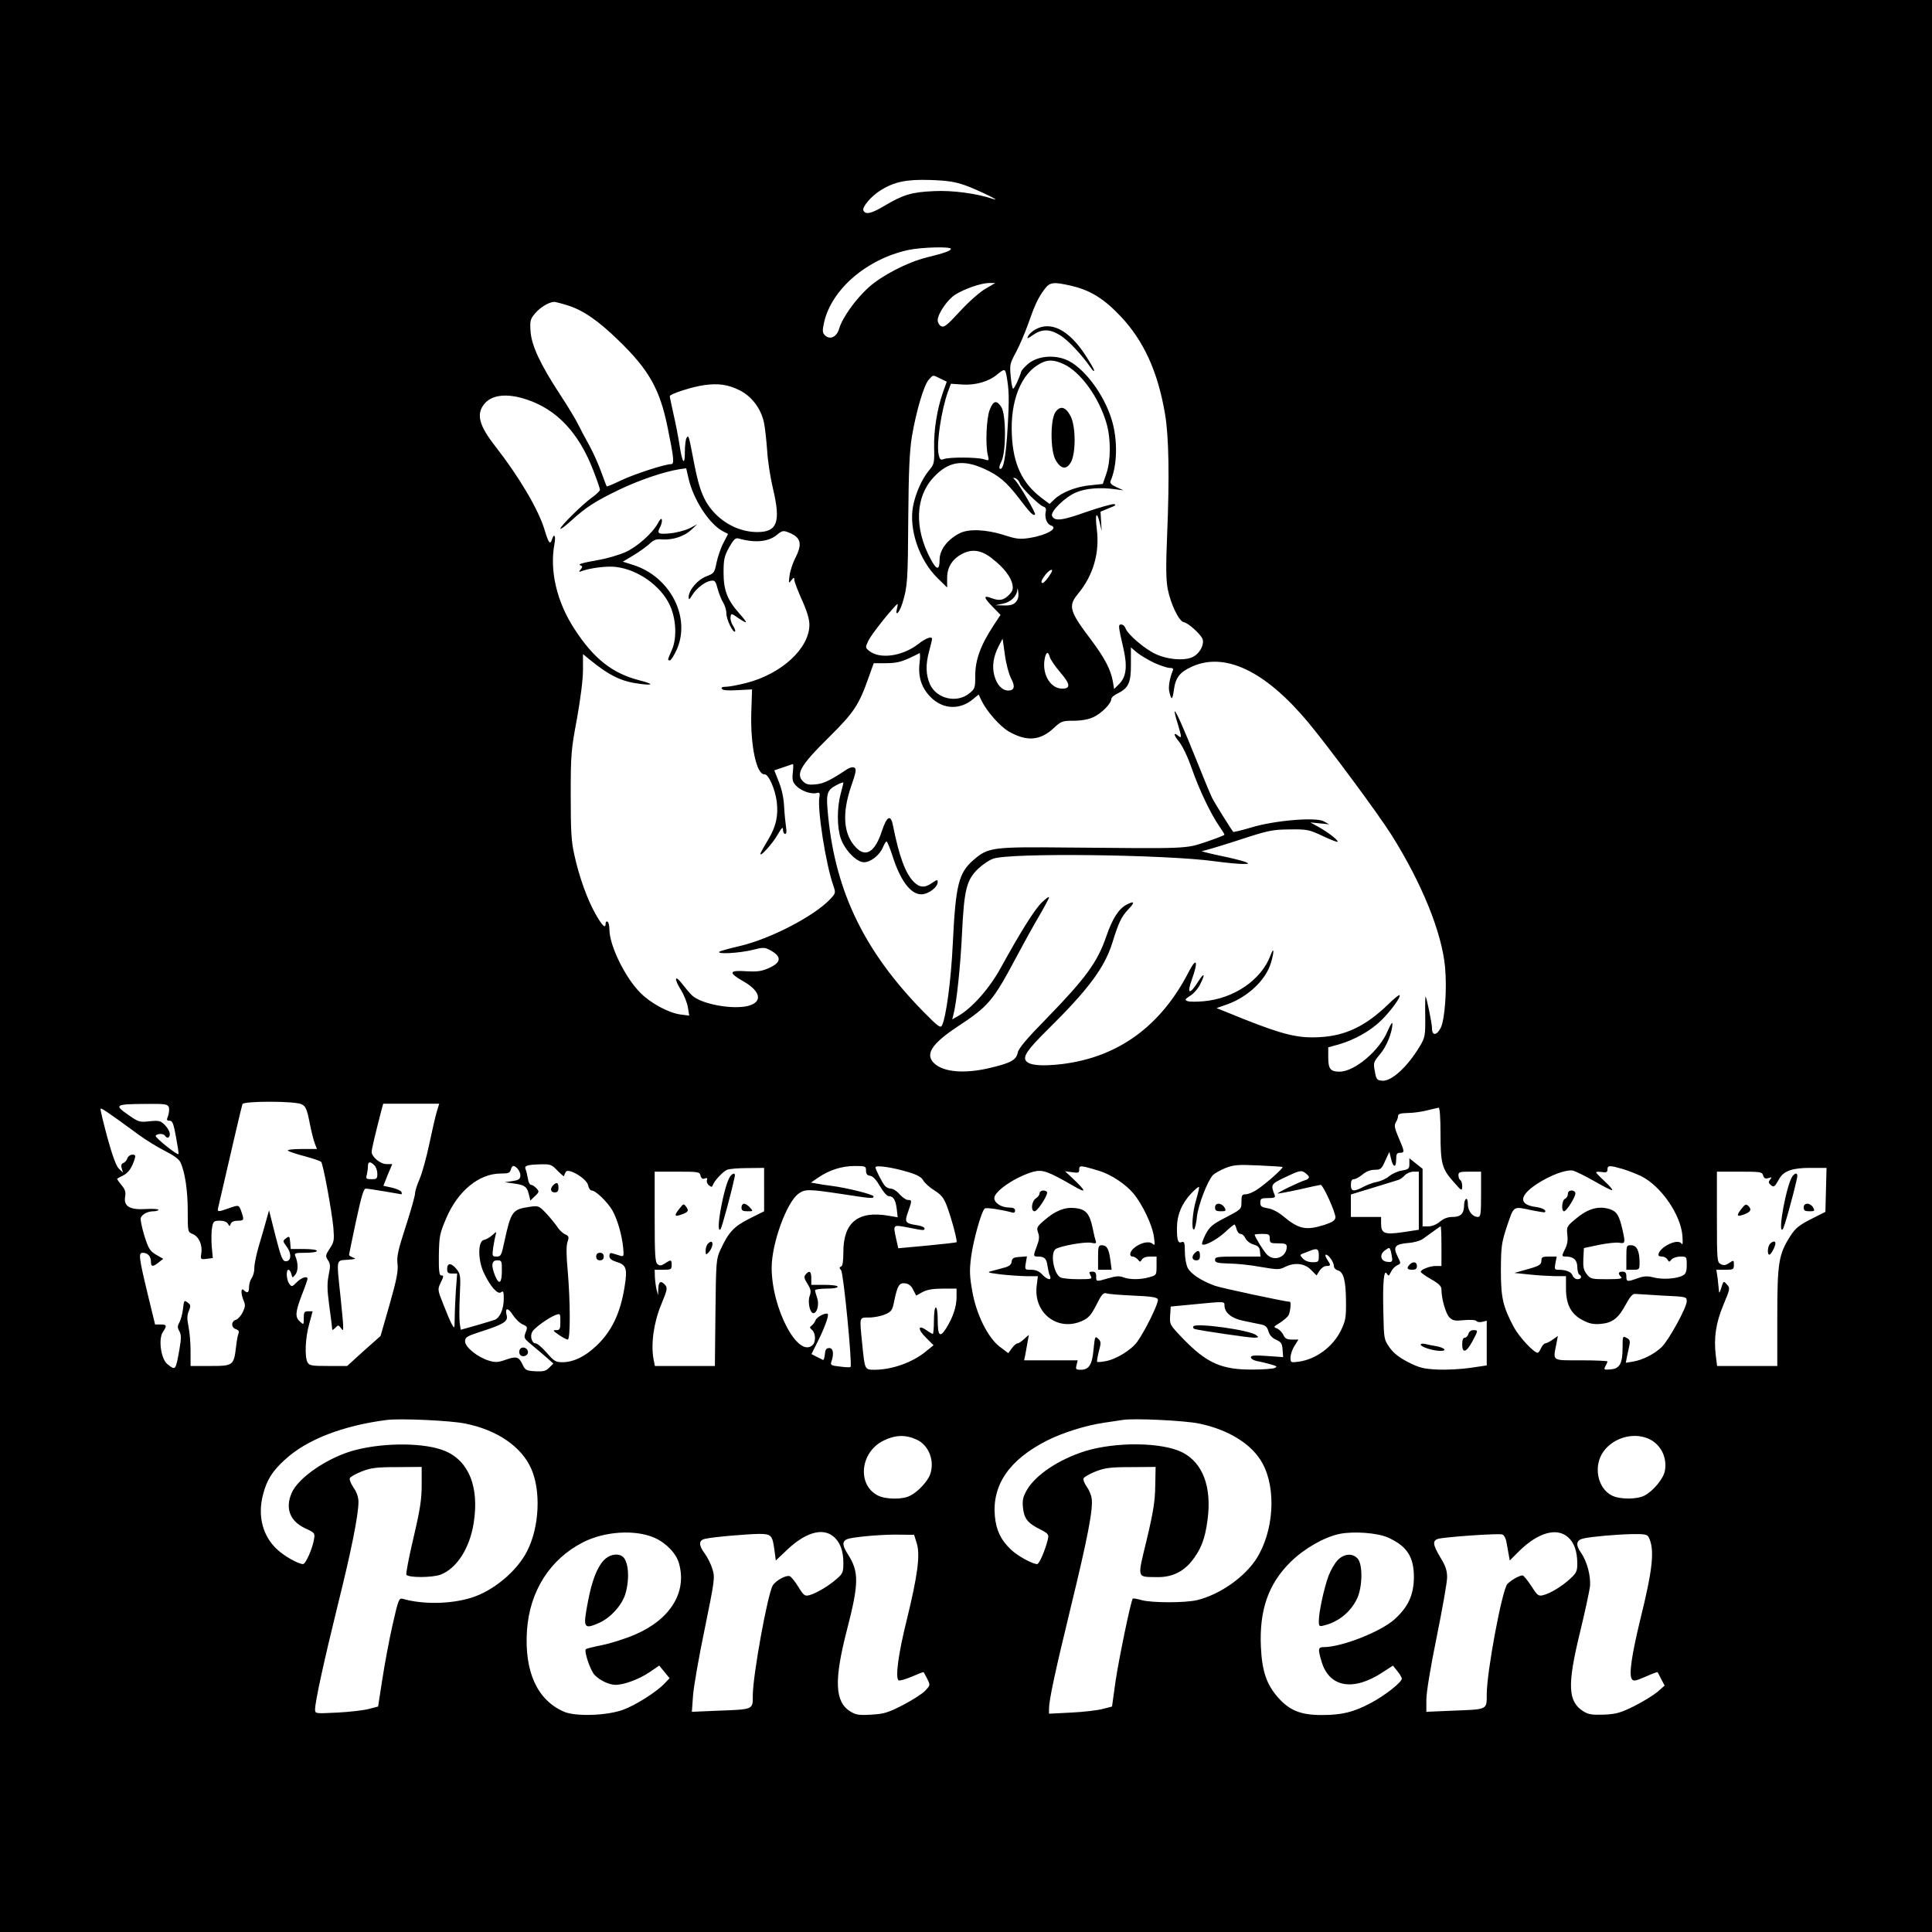 <?xml version="1.0" standalone="no"?>
<!DOCTYPE svg PUBLIC "-//W3C//DTD SVG 20010904//EN"
 "http://www.w3.org/TR/2001/REC-SVG-20010904/DTD/svg10.dtd">
<svg version="1.0" xmlns="http://www.w3.org/2000/svg"
 width="1024pt" height="1024pt" viewBox="0 0 1024 1024"
 preserveAspectRatio="xMidYMid meet">
<g transform="translate(0,1024) scale(0.1,-0.1)"
fill="#000000" stroke="none">
<path d="M0 5120 l0 -5120 5120 0 5120 0 0 5120 0 5120 -5120 0 -5120 0 0
-5120z m5115 4138 c62 -22 201 -89 150 -73 -89 30 -217 47 -315 42 -118 -5
-163 -19 -261 -77 -69 -42 -103 -50 -113 -25 -7 18 42 76 91 106 73 46 139 59
263 55 90 -3 130 -9 185 -28z m-75 -337 c0 -10 -33 -22 -130 -46 -101 -25
-236 -95 -307 -159 -69 -63 -137 -158 -155 -217 -13 -46 -49 -62 -76 -36 -13
14 -14 23 -4 69 40 175 226 335 446 383 71 15 226 19 226 6z m184 -211 c-29
-16 -89 -69 -135 -119 -69 -75 -85 -88 -101 -80 -10 5 -18 20 -18 32 0 34 53
111 94 136 50 31 135 60 176 61 l35 0 -51 -30z m455 15 c101 -24 172 -68 260
-161 123 -130 198 -294 236 -519 20 -119 24 -329 11 -640 -7 -166 -6 -237 3
-286 16 -82 60 -173 86 -177 22 -4 81 -56 97 -85 13 -25 -6 -71 -41 -94 -39
-27 -135 -22 -205 10 -59 27 -151 106 -161 138 -4 10 -13 19 -22 19 -17 0 -17
-4 12 -130 21 -93 14 -148 -23 -185 l-27 -27 -7 42 c-11 61 -43 123 -116 220
-114 151 -122 178 -68 243 82 100 115 217 99 345 -10 79 0 97 16 30 l10 -43
-3 52 -3 51 46 19 c34 13 40 18 25 21 -11 1 -78 -18 -148 -42 -128 -46 -168
-50 -180 -20 -9 23 69 99 125 123 52 23 129 29 209 18 l45 -6 -38 17 c-26 12
-35 21 -31 32 36 81 39 217 7 323 -41 139 -153 286 -246 322 -66 25 -144 17
-192 -19 -20 -16 -39 -36 -42 -45 -12 -39 -37 -91 -43 -91 -4 0 -10 29 -13 65
-6 61 -4 70 28 128 18 34 47 101 64 149 35 100 53 140 88 186 28 37 46 39 142
17z m-2672 -103 c83 -26 161 -79 270 -185 163 -157 221 -261 262 -465 33 -162
36 -192 18 -192 -33 0 -196 -53 -265 -86 -41 -20 -75 -34 -76 -32 -2 2 -15 37
-30 78 -15 41 -43 104 -63 140 -20 36 -47 86 -60 113 -13 26 -55 96 -94 155
-106 162 -152 261 -157 336 -4 56 -1 65 24 95 26 31 73 60 101 61 6 0 38 -8
70 -18z m2631 -312 c89 -41 187 -176 227 -315 23 -79 23 -195 -1 -265 l-19
-55 -66 -7 c-75 -7 -151 -37 -190 -74 l-26 -25 -44 33 c-102 78 -149 179 -156
333 -9 181 49 326 152 379 39 21 71 20 123 -4z m-304 -57 c14 -78 16 -121 7
-273 -9 -160 -23 -236 -42 -224 -5 3 -1 20 8 37 26 47 26 251 0 290 -25 38
-42 34 -61 -14 -18 -44 -24 -189 -10 -243 7 -28 6 -29 -22 -20 -36 11 -181 12
-211 1 -18 -7 -22 -3 -28 24 -13 57 15 239 50 335 l15 40 59 -4 c69 -5 141 15
186 53 38 31 42 31 49 -2z m-351 -19 l35 -17 -20 -56 c-31 -89 -49 -199 -47
-293 2 -82 0 -89 -26 -120 -38 -45 -73 -123 -86 -193 -22 -122 33 -284 131
-380 l50 -49 0 51 c0 57 28 101 81 128 52 27 102 19 157 -25 62 -48 100 -97
108 -138 5 -25 1 -36 -19 -56 -28 -28 -50 -32 -93 -16 -43 17 -41 3 6 -45 l43
-44 -35 -53 c-71 -108 -100 -186 -99 -275 0 -57 -2 -64 -30 -87 -66 -55 -174
-31 -210 47 -22 51 -24 103 -4 177 8 30 15 58 15 63 0 17 -33 5 -75 -28 -84
-64 -202 -80 -258 -35 -21 17 -21 19 -5 53 14 30 96 135 145 187 13 13 13 12
8 -12 -13 -50 11 -29 28 25 27 89 29 116 31 454 2 251 7 352 19 428 23 136 64
275 90 303 24 26 19 26 60 6z m-1064 -62 c65 -32 114 -97 130 -171 6 -27 13
-94 17 -148 3 -54 17 -145 31 -203 42 -177 23 -230 -83 -230 -80 0 -159 34
-220 94 -60 61 -87 123 -115 271 -29 150 -29 151 -40 134 -5 -7 -9 -41 -9 -73
0 -80 -14 -61 -29 39 -7 44 -21 117 -32 163 -10 46 -19 87 -19 92 0 12 122 51
184 59 74 10 124 3 185 -27z m-1129 -49 c160 -52 278 -177 354 -375 20 -51 36
-98 36 -104 0 -6 -20 -25 -44 -42 -51 -37 -166 -151 -166 -164 0 -6 25 13 56
41 80 73 130 105 257 166 106 51 237 95 318 108 l36 5 12 -52 c25 -113 110
-244 183 -282 l27 -14 -24 -46 c-14 -26 -30 -73 -37 -105 -11 -55 -13 -58 -55
-74 -46 -18 -93 -73 -93 -110 0 -16 4 -14 19 11 23 37 70 73 101 76 19 3 24
-4 34 -44 7 -25 20 -58 29 -72 9 -14 17 -40 17 -58 0 -32 36 -105 46 -95 3 3
-2 17 -11 31 -9 13 -15 34 -13 46 3 20 4 20 40 -5 53 -36 55 -31 7 23 -64 72
-84 123 -84 217 0 70 4 87 29 133 25 44 34 52 50 48 88 -25 160 -18 205 20 25
21 33 23 58 13 68 -26 78 -60 38 -137 -13 -26 -27 -67 -30 -92 -6 -42 -5 -44
9 -26 14 17 16 18 16 3 0 -9 18 -57 40 -106 27 -59 40 -103 40 -132 0 -125
-147 -261 -335 -309 -43 -11 -91 -20 -107 -20 -19 0 -27 -4 -22 -11 4 -8 33
-10 83 -7 l77 4 -4 -125 c-5 -174 28 -328 70 -325 21 2 57 -79 65 -146 9 -75
-4 -132 -47 -203 -22 -36 -40 -69 -40 -73 0 -17 64 54 91 101 22 38 29 45 29
28 0 -13 5 -23 11 -23 8 0 9 13 5 38 -3 20 -8 69 -10 107 -2 44 -12 92 -28
131 l-24 61 47 16 c26 9 49 17 52 17 2 0 2 -20 -1 -45 -4 -38 -1 -50 18 -70
26 -27 79 -46 109 -38 15 4 18 0 14 -22 -12 -62 34 -357 74 -469 13 -39 13
-40 -19 -74 -87 -90 -315 -208 -476 -246 -57 -13 -106 -27 -109 -30 -16 -15
107 -8 179 10 51 13 61 13 86 0 67 -35 66 -67 -5 -98 -37 -16 -60 -19 -115
-16 -96 7 -100 -7 -15 -55 89 -52 100 -107 24 -128 -82 -22 -252 9 -300 56
-12 12 -35 39 -51 60 -40 52 -45 29 -7 -32 17 -27 33 -68 37 -92 l7 -44 -47 6
c-63 9 -158 60 -212 115 -81 81 -164 251 -164 336 0 19 -4 38 -10 41 -5 3 -10
-1 -10 -9 0 -30 -16 -16 -52 47 -43 74 -89 200 -114 317 -16 69 -19 127 -19
315 0 216 2 241 33 405 19 108 32 208 32 259 l0 84 33 -27 c109 -89 172 -119
272 -131 72 -9 69 0 -9 20 -141 37 -239 114 -339 268 -96 145 -135 313 -108
455 8 43 -2 59 -14 21 -9 -28 -18 -16 -38 51 -33 110 -135 282 -262 445 -86
110 -102 170 -58 224 40 49 120 58 223 24z m2427 -368 c77 -35 118 -70 184
-156 59 -78 76 -95 85 -86 6 5 -79 153 -104 180 -15 16 -15 17 1 12 9 -4 19
-16 22 -26 8 -24 101 -116 125 -124 12 -4 16 -12 13 -25 -8 -31 5 -68 27 -75
43 -14 -21 -51 -111 -66 -53 -8 -70 -7 -140 16 -94 29 -184 33 -232 9 -65 -33
-107 -88 -107 -141 0 -58 -16 -56 -48 5 -87 163 -81 328 16 432 78 84 154 97
269 45z m354 -552 c-16 -28 -38 -53 -45 -53 -12 0 -6 17 15 44 23 29 46 36 30
9z m-187 -154 c-12 -14 -30 -19 -63 -18 l-46 1 39 8 c43 8 75 39 78 74 0 11 3
6 5 -12 3 -23 -1 -40 -13 -53z m-26 -403 c24 -44 19 -66 -14 -66 -32 0 -61 30
-74 80 -13 48 -5 100 23 155 l21 40 12 -85 c6 -47 21 -102 32 -124z m757 82
c33 -15 71 -28 84 -28 18 0 22 -4 16 -17 -15 -36 -23 -84 -18 -106 11 -50 17
-49 24 1 9 71 31 99 97 129 176 79 390 -25 616 -296 111 -134 369 -482 441
-596 161 -256 267 -517 284 -700 11 -116 -1 -280 -23 -323 -21 -41 -46 -43
-46 -3 0 27 -28 162 -34 169 -2 1 -3 -46 -2 -105 1 -100 -1 -111 -26 -154 -66
-112 -153 -192 -203 -187 -27 3 -31 7 -38 50 -9 45 -7 49 27 90 35 40 66 118
66 162 0 12 -11 -6 -25 -38 -42 -103 -175 -216 -255 -216 -49 0 -60 15 -60 76
l0 53 58 16 c81 24 164 70 220 124 51 49 109 128 100 137 -3 2 -30 -19 -60
-49 -119 -115 -226 -167 -363 -174 -113 -7 -194 13 -401 95 l-146 59 60 21
c108 40 201 128 228 218 18 59 17 91 -1 43 -48 -132 -194 -232 -357 -246 -36
-3 -75 -3 -84 1 -16 6 -14 10 14 28 18 11 42 38 52 59 30 58 24 69 -9 17 -46
-73 -62 -68 -34 10 35 97 26 123 -16 42 -148 -289 -375 -454 -674 -490 -106
-12 -169 -7 -188 16 -19 23 5 59 111 164 217 214 303 329 345 461 34 110 48
139 84 178 38 39 35 49 -8 26 -41 -21 -75 -74 -106 -164 -47 -139 -109 -224
-317 -438 -107 -109 -150 -160 -154 -183 -8 -38 -36 -54 -146 -80 -133 -32
-246 -23 -295 23 -52 47 -17 103 118 193 170 112 191 136 320 379 35 66 87
160 116 209 29 50 53 94 53 100 0 6 -17 -7 -38 -27 -39 -38 -111 -153 -218
-347 -59 -108 -152 -213 -224 -254 l-33 -19 6 24 c17 61 38 261 46 434 11 229
24 282 85 340 23 22 59 47 81 54 89 32 917 22 1175 -14 58 -8 123 -14 145 -14
37 0 38 1 15 11 -14 5 -74 21 -135 33 -60 13 -103 24 -94 24 9 1 95 26 190 57
162 53 181 57 274 58 96 1 103 -1 178 -36 42 -20 77 -33 77 -29 0 11 -54 52
-105 80 l-40 22 50 -5 50 -5 -29 16 c-43 23 -260 5 -385 -33 -50 -15 -93 -25
-95 -23 -11 14 -98 153 -111 179 -9 17 -47 110 -86 207 -68 169 -105 253 -113
253 -2 0 4 -28 15 -62 23 -76 23 -84 4 -68 -28 23 -25 4 5 -32 17 -21 46 -81
66 -139 38 -110 99 -239 145 -306 16 -23 29 -44 29 -47 0 -3 -44 -20 -97 -38
-112 -37 -88 -36 -738 -30 -394 4 -417 1 -493 -64 -81 -69 -97 -132 -112 -446
-9 -192 -36 -395 -58 -434 -8 -14 -22 -3 -96 72 -311 317 -465 631 -506 1032
-13 124 -9 142 40 169 22 12 40 18 40 15 0 -4 -7 -32 -15 -62 -19 -72 -19
-175 1 -233 21 -62 84 -127 123 -127 36 0 84 38 101 80 7 16 15 30 19 30 4 0
17 -33 30 -72 42 -134 97 -208 154 -208 37 0 87 37 87 65 0 14 -4 13 -29 -4
-39 -28 -66 -26 -97 4 -45 45 -79 137 -111 300 -12 60 -32 50 -58 -27 -36
-113 -85 -145 -138 -90 -67 69 -75 180 -26 324 26 74 29 92 18 99 -9 5 -23 2
-39 -8 -89 -59 -124 -76 -165 -80 -35 -4 -50 -1 -65 12 -46 41 -20 86 139 243
126 125 154 166 205 312 l27 75 67 0 c63 1 85 7 175 53 4 2 5 -20 1 -50 -9
-77 10 -134 60 -184 64 -64 154 -68 224 -9 l29 24 15 -32 c27 -56 96 -135 143
-163 95 -55 167 -51 240 17 40 37 46 39 106 39 40 0 79 7 104 19 42 19 95 72
95 96 0 8 15 21 34 30 58 28 71 58 70 157 l0 87 30 -26 c17 -14 58 -39 91 -55z
m-551 30 c3 -13 28 -49 55 -81 54 -62 57 -87 11 -87 -61 0 -106 73 -94 152 7
43 19 49 28 16z m-3965 -2371 c21 -10 28 -26 42 -97 9 -47 22 -97 28 -112 l11
-28 -82 0 c-47 0 -78 -4 -72 -9 5 -4 45 -18 88 -29 44 -12 83 -25 88 -30 11
-11 56 -258 65 -349 5 -66 4 -76 -19 -110 -23 -36 -24 -40 -10 -62 13 -19 14
-32 4 -79 -9 -45 -8 -79 3 -162 8 -58 15 -112 15 -120 0 -12 3 -11 17 2 15 16
17 16 29 0 12 -16 13 -15 13 3 1 11 -6 83 -14 160 -22 209 -25 193 38 198 40
3 47 5 30 11 -13 5 -23 11 -23 15 0 3 17 84 37 179 29 133 40 172 52 172 9 0
54 -7 101 -15 47 -8 87 -15 88 -15 2 0 2 5 0 12 -3 7 -25 17 -50 23 l-46 10
23 58 24 57 -30 0 c-33 0 -79 38 -79 65 0 15 19 94 51 218 l10 37 148 0 149 0
-13 -42 c-7 -24 -25 -101 -40 -173 -15 -71 -38 -154 -51 -184 -13 -29 -24 -64
-24 -76 0 -12 -22 -91 -49 -174 -41 -126 -49 -161 -44 -200 4 -38 -4 -81 -42
-215 l-48 -167 -89 -79 -88 -80 -100 0 c-88 0 -100 2 -110 19 -16 31 -12 130
9 204 l18 67 -23 0 c-21 0 -24 -5 -24 -37 0 -35 0 -36 -20 -18 -27 24 -25 50
10 142 17 42 30 81 30 85 0 17 -32 7 -57 -18 -25 -25 -27 -26 -40 -8 -15 20
-18 74 -4 74 5 0 12 -10 15 -22 6 -23 6 -23 22 -3 15 20 15 62 -1 98 -6 15 0
17 54 17 34 0 61 4 61 10 0 6 -30 10 -69 10 l-70 0 -3 36 c-3 32 -4 34 -22 21
-18 -14 -18 -15 3 -44 28 -37 25 -78 -4 -78 -17 0 -25 18 -55 135 l-34 135
-14 -50 c-7 -27 -25 -88 -39 -135 -14 -47 -25 -100 -25 -119 1 -19 -6 -44 -14
-55 -8 -11 -14 -33 -14 -48 0 -30 -9 -35 -28 -16 -16 16 -16 -21 0 -57 9 -21
8 -32 -5 -59 -9 -19 -25 -37 -36 -41 -27 -8 -27 -42 0 -50 14 -5 18 -12 13
-23 -4 -10 -10 -42 -13 -72 -12 -97 -15 -100 -136 -100 l-105 0 0 80 c0 43 -5
102 -11 130 -8 39 -8 58 2 82 11 27 10 32 -7 45 -18 13 -19 11 -24 -34 -3 -26
-12 -59 -19 -72 -11 -19 -11 -28 0 -47 10 -19 10 -38 0 -96 -20 -113 -20 -113
-64 -78 -34 27 -49 135 -23 171 22 33 20 39 -13 39 l-29 0 -36 148 c-51 211
-53 232 -29 232 26 0 43 -19 43 -47 0 -28 10 -29 41 -4 l24 19 -38 22 c-32 19
-40 31 -62 101 -13 43 -22 86 -19 94 8 20 37 35 68 35 14 0 26 4 26 8 0 4 -29
6 -65 4 -86 -6 -120 14 -112 64 5 27 0 40 -20 64 -14 17 -24 32 -22 33 2 2 17
9 32 17 28 14 47 42 61 88 6 18 3 22 -13 22 -11 0 -22 -9 -26 -19 -3 -11 -13
-22 -21 -25 -11 -4 -13 -13 -9 -28 l7 -23 -22 21 c-14 14 -34 67 -61 165 -21
79 -38 148 -36 152 2 7 34 -14 203 -138 37 -27 100 -66 138 -85 44 -22 75 -44
82 -60 24 -50 39 -148 39 -257 0 -113 0 -113 27 -124 32 -13 52 -58 45 -102
-5 -32 -4 -33 28 -29 l33 4 -6 63 c-2 35 -2 79 2 99 6 33 10 36 41 36 21 0 37
-6 43 -16 8 -15 10 -15 15 0 4 10 18 16 37 16 33 0 35 3 19 49 -13 36 -13 36
-69 16 -54 -19 -59 -19 -54 3 73 317 125 540 129 550 6 17 280 17 314 -1z
m-704 -16 c3 -10 1 -30 -4 -45 -9 -22 -8 -26 8 -26 15 0 21 -15 34 -87 9 -48
15 -88 13 -90 -7 -7 -126 89 -121 97 8 13 42 13 50 0 11 -17 25 -11 25 10 0
12 -12 33 -26 47 -23 23 -31 25 -82 20 -53 -6 -58 -4 -115 36 -73 51 -66 55
95 56 105 1 117 -1 123 -18z m6740 -138 c0 -161 8 -189 70 -258 42 -48 44 -49
45 -23 0 15 -4 30 -10 33 -5 3 -10 15 -10 26 0 17 7 19 60 19 l60 0 0 -120 c0
-105 -2 -120 -17 -120 -28 0 -53 31 -53 67 0 20 -4 32 -10 28 -5 -3 -10 -17
-10 -31 0 -46 -17 -64 -60 -64 -26 0 -48 -8 -68 -25 -18 -15 -42 -25 -61 -25
l-31 0 0 153 0 152 -35 28 -35 28 0 -29 c0 -26 -4 -30 -39 -36 -22 -3 -52 -17
-68 -30 -15 -13 -44 -26 -63 -30 -20 -3 -52 -15 -73 -26 -52 -28 -67 -26 -67
10 0 21 5 30 16 30 9 0 29 11 46 25 19 16 42 25 64 25 32 0 37 4 56 48 l22 47
9 -37 c11 -48 27 -49 27 -3 0 28 4 35 20 35 26 0 25 6 -7 80 -22 51 -24 66
-15 81 7 10 12 26 12 34 0 11 13 15 53 16 28 0 75 7 102 14 28 7 55 13 60 14
6 1 10 -51 10 -136z m-5651 -169 c9 -8 16 -29 16 -45 0 -26 -3 -29 -31 -29
-28 0 -31 3 -25 23 3 12 6 32 6 45 0 26 12 28 34 6z m972 -30 c19 -19 34 -32
34 -27 0 4 4 14 9 22 14 22 111 -36 118 -71 3 -16 12 -28 19 -28 21 0 82 -59
109 -104 27 -47 51 -130 58 -199 4 -44 3 -48 -14 -43 -11 3 -28 9 -39 12 -15
5 -20 2 -20 -13 0 -14 11 -23 40 -32 49 -15 56 -35 41 -128 -22 -142 -69 -240
-150 -316 -61 -58 -121 -86 -178 -87 -38 0 -46 5 -85 50 -24 27 -50 50 -59 50
-20 0 -31 37 -18 61 11 21 85 74 123 89 26 9 26 9 26 -35 0 -40 -3 -45 -22
-45 -20 0 -18 -3 14 -25 20 -14 42 -25 47 -25 15 0 14 203 0 364 -8 86 -8 134
-1 154 9 26 7 31 -13 40 -13 6 -32 24 -41 39 -10 15 -36 47 -58 71 -39 41 -42
42 -86 36 -95 -14 -101 -22 -137 -186 -15 -71 -18 -78 -41 -78 -23 0 -24 2
-18 48 4 26 10 56 13 67 5 19 5 19 -18 -2 -13 -11 -33 -23 -44 -25 -32 -5 -33
-103 -2 -171 34 -74 75 -121 93 -106 12 9 14 3 14 -35 0 -53 -20 -100 -47
-111 -10 -4 -55 -17 -99 -30 l-82 -23 -5 33 c-3 18 -3 84 0 147 5 106 4 115
-17 141 -27 34 -50 35 -50 2 0 -20 5 -25 26 -25 l27 0 -7 -92 c-3 -50 -6 -116
-6 -147 -1 -54 -1 -55 -15 -30 -8 14 -28 61 -45 105 -30 75 -31 80 -16 112 19
39 19 42 4 42 -10 0 -13 27 -12 107 2 101 4 114 39 196 61 144 174 237 288
237 40 0 50 3 54 20 3 11 9 20 13 20 18 0 41 -33 38 -54 -2 -16 -12 -22 -43
-26 l-40 -6 51 -7 c56 -8 68 -17 78 -61 l7 -29 24 23 c23 22 24 25 8 42 -9 10
-22 18 -28 18 -7 0 -15 15 -17 33 -3 17 -8 39 -12 49 -9 20 7 25 83 27 49 1
56 -2 87 -35z m3842 21 c6 -5 -87 -88 -131 -117 -22 -16 -51 -28 -64 -28 -20
0 -23 -5 -23 -40 0 -39 0 -39 -82 -82 -72 -37 -86 -49 -108 -90 -13 -26 -22
-50 -18 -53 11 -11 76 23 121 64 24 23 47 41 50 41 2 0 8 -11 11 -25 4 -14 13
-25 21 -25 9 0 20 -10 26 -23 6 -13 25 -28 42 -33 25 -7 33 -15 35 -36 l3 -28
-120 0 c-109 0 -121 -2 -121 -17 0 -15 11 -18 73 -20 39 0 116 -8 169 -18 88
-15 99 -15 127 -1 50 26 105 21 139 -14 l30 -30 16 25 c9 14 25 25 36 25 24 0
25 4 4 35 -9 14 -12 25 -6 25 14 0 42 -40 42 -61 0 -9 9 -19 20 -22 31 -8 43
-53 44 -162 1 -90 -2 -105 -27 -157 -42 -86 -131 -152 -222 -165 -44 -6 -45
-5 -45 22 0 15 9 43 21 61 l21 34 -35 0 c-26 0 -36 5 -45 25 -7 14 -22 29 -33
34 -21 7 -20 9 15 30 20 13 41 31 46 41 9 17 14 70 7 70 -21 0 -364 73 -397
85 -70 25 -129 63 -145 95 -8 16 -15 54 -15 86 0 45 -3 55 -15 51 -21 -9 -27
7 -27 72 0 71 25 131 75 185 21 22 39 37 42 35 2 -3 -5 -33 -15 -68 -20 -63
-27 -167 -11 -157 4 3 12 33 15 67 7 63 56 190 85 221 9 9 39 26 66 37 44 17
65 19 175 14 69 -3 126 -7 128 -8z m-2208 -19 c0 -18 6 -26 22 -28 15 -2 32
-21 52 -55 18 -31 37 -53 47 -53 24 0 36 -19 42 -69 l5 -43 -46 8 c-163 29
-242 -34 -242 -192 0 -49 -4 -74 -12 -77 -10 -3 -10 -7 0 -20 13 -15 60 -502
50 -512 -2 -3 -28 -2 -56 2 -48 5 -52 8 -45 27 14 42 9 71 -12 71 -15 0 -21
-8 -23 -33 -2 -18 -6 -32 -10 -30 -4 2 -19 10 -34 17 l-27 14 33 66 c36 72 61
140 53 147 -9 9 -58 -16 -64 -33 -4 -10 -13 -23 -21 -29 -12 -8 -11 -12 2 -23
19 -16 21 -62 4 -79 -76 -76 -218 191 -218 409 0 128 79 346 142 392 34 25 53
25 226 -1 162 -25 172 -26 172 -13 0 10 -144 46 -225 56 -27 3 -63 9 -78 12
l-29 5 38 26 c60 41 124 61 192 62 59 0 62 -1 62 -24z m223 -8 c48 -14 71 -27
80 -44 7 -13 33 -37 59 -53 37 -24 50 -39 67 -84 26 -70 56 -185 51 -191 -3
-2 -73 -10 -157 -18 l-152 -14 -11 49 c-17 79 -19 76 63 61 86 -17 87 -17 87
-4 0 5 -17 13 -39 16 -64 10 -68 16 -48 71 21 60 21 63 -1 63 -10 0 -29 14
-44 30 -14 17 -35 30 -46 30 -11 0 -25 7 -32 15 -15 18 -50 87 -50 98 0 13 91
0 173 -25z m1017 5 c63 -21 134 -68 176 -117 47 -55 102 -169 110 -231 6 -45
6 -49 -9 -36 -19 15 -67 3 -99 -26 -21 -19 -24 -43 -4 -43 7 0 19 -7 27 -16
11 -14 13 -14 21 0 6 10 23 16 43 16 l35 0 0 -50 c0 -48 -1 -49 -37 -59 -48
-14 -104 -14 -139 -1 -20 8 -40 7 -79 -5 -67 -19 -65 -19 -65 10 0 18 -5 25
-20 25 -18 0 -19 -3 -10 -20 10 -19 8 -20 -65 -20 -42 0 -85 4 -95 10 -35 19
-54 126 -26 149 20 16 156 41 190 34 23 -5 28 -3 24 8 -3 8 -11 40 -17 71 -16
76 -36 99 -92 105 -55 6 -104 -13 -163 -64 -40 -34 -43 -40 -34 -66 8 -21 6
-39 -6 -70 -21 -55 -20 -57 7 -57 33 0 44 -11 49 -50 3 -19 8 -43 13 -52 11
-27 -14 -22 -41 7 -16 17 -34 25 -58 25 -34 0 -35 0 -29 36 l6 35 -39 -3 c-32
-2 -40 -7 -42 -25 -2 -16 -13 -25 -40 -32 -20 -6 -50 -13 -67 -18 -26 -6 -19
-9 45 -17 41 -5 103 -9 138 -10 l63 0 -6 -48 c-20 -146 110 -248 241 -189 33
15 47 30 75 85 28 56 37 66 54 61 11 -4 76 -9 143 -12 95 -4 125 -9 129 -20 6
-16 -66 -164 -109 -224 -32 -45 -115 -95 -171 -104 -21 -4 -40 -5 -42 -3 -2 2
2 27 9 55 13 47 12 53 -4 68 -16 15 -17 11 -24 -57 -7 -81 -24 -108 -68 -108
-25 0 -28 3 -22 25 l6 25 -142 0 -142 0 6 28 c3 15 8 45 12 67 l7 40 -25 -22
c-13 -13 -29 -23 -35 -23 -6 0 -20 -12 -30 -26 l-19 -26 -45 34 c-63 48 -125
172 -146 296 -14 78 -15 108 -6 180 12 90 56 247 73 257 9 6 92 -7 143 -21 11
-4 17 0 17 10 0 11 -10 16 -33 16 -39 0 -77 24 -77 50 0 37 115 114 208 140
48 12 77 2 212 -76 71 -41 69 -30 -4 40 l-41 38 38 -5 c32 -5 37 -3 37 14 0
18 4 20 33 14 17 -4 52 -14 77 -22z m2771 11 c30 -9 75 -27 100 -39 103 -53
206 -201 216 -313 3 -40 2 -53 -5 -43 -21 30 -122 -22 -122 -61 0 -5 9 -8 20
-8 10 0 23 -7 28 -16 8 -14 10 -14 21 0 8 9 29 16 47 16 34 0 34 -1 34 -45 0
-34 -5 -47 -20 -55 -33 -18 -107 -23 -154 -11 -35 9 -52 8 -86 -4 -56 -20 -60
-19 -60 10 0 18 -5 25 -20 25 -23 0 -26 -10 -8 -28 9 -9 -7 -12 -74 -12 -82 0
-88 1 -108 27 -17 21 -20 38 -18 82 l3 56 80 17 c44 9 92 14 108 11 31 -5 32
-1 17 67 -18 79 -30 98 -67 111 -58 19 -115 4 -176 -47 -53 -43 -54 -45 -50
-88 4 -28 0 -53 -11 -74 -20 -40 -20 -42 5 -42 39 0 59 -19 59 -55 0 -18 5
-37 10 -40 17 -10 11 -25 -9 -25 -11 0 -22 9 -26 19 -6 19 -33 31 -74 31 -21
0 -23 3 -17 35 l7 35 -41 0 c-33 0 -40 -3 -40 -19 0 -25 -11 -31 -84 -51 l-60
-17 79 -8 c44 -5 106 -8 138 -9 l57 0 0 -65 c0 -86 27 -137 90 -169 34 -18 56
-22 93 -19 63 5 95 30 134 103 23 42 37 58 50 56 10 -1 75 -5 146 -9 126 -6
127 -6 127 -30 0 -33 -94 -204 -132 -242 -38 -37 -102 -70 -154 -78 l-37 -6 6
31 c4 18 10 45 13 61 5 23 2 32 -15 40 -20 11 -21 10 -21 -51 0 -85 -15 -112
-63 -116 -36 -3 -38 -2 -28 17 6 11 11 22 11 25 0 3 -63 6 -140 6 -158 0 -149
-6 -131 87 l8 42 -27 -19 c-16 -11 -33 -20 -39 -20 -6 0 -17 -11 -23 -25 -6
-14 -14 -25 -18 -25 -21 0 -100 86 -127 137 -58 110 -68 155 -68 303 1 125 3
142 33 233 37 108 30 104 132 82 36 -7 66 -12 68 -10 11 10 -12 23 -49 28 -90
12 -88 59 6 121 71 47 159 80 194 71 14 -4 65 -29 114 -57 48 -28 90 -49 92
-46 3 3 -15 24 -40 47 -25 23 -45 44 -45 47 0 4 14 4 30 2 24 -4 30 -1 30 14
0 22 11 22 81 2z m-4551 -109 l0 -115 -78 -39 c-83 -42 -110 -71 -154 -166
-22 -48 -23 -62 -26 -332 l-3 -283 -159 0 -159 0 -7 36 c-15 78 1 195 40 288
34 83 35 90 20 107 -22 24 -34 16 -35 -24 l-1 -32 -8 30 c-4 17 -8 47 -9 68
l-1 37 45 0 c41 0 45 2 45 25 0 29 -3 30 -35 9 -20 -13 -28 -14 -40 -4 -13 10
-15 52 -15 251 l0 239 119 0 c113 0 119 -1 124 -21 4 -15 11 -20 23 -15 11 4
15 2 11 -8 -3 -8 1 -20 10 -28 13 -10 17 -11 21 0 7 23 55 74 76 82 12 5 60 9
109 9 l87 1 0 -115z m5628 -2 l-3 -116 -77 -39 c-63 -32 -82 -48 -108 -88 -63
-98 -70 -142 -70 -431 l0 -259 -159 0 -160 0 -7 56 c-11 93 0 171 40 267 36
86 37 90 19 109 -18 20 -18 20 -30 -18 -7 -24 -12 -31 -12 -18 -1 12 -4 42 -7
68 l-7 46 47 0 c43 0 46 2 46 26 0 26 -1 26 -25 10 -19 -13 -30 -14 -45 -6
-19 10 -20 21 -20 250 l0 240 119 0 c112 0 120 -1 126 -20 5 -16 12 -19 28
-14 19 6 20 5 9 -8 -10 -13 -9 -18 4 -29 16 -13 19 -12 45 34 23 41 70 57 162
57 l88 0 -3 -117z m-2740 69 c1 -5 -7 -14 -20 -17 -35 -11 -150 -67 -146 -71
2 -1 52 8 112 21 60 14 112 25 116 25 13 0 81 -151 78 -173 -2 -16 -16 -25
-58 -39 -99 -31 -136 -23 -219 46 -26 22 -59 39 -82 42 -33 6 -39 10 -39 30 0
21 5 24 41 24 34 0 40 3 35 16 -22 57 -21 58 61 97 67 32 80 35 97 23 11 -7
22 -18 24 -24z m582 -126 l0 -154 -85 -13 c-98 -14 -115 -7 -115 47 l0 34 -80
0 -80 0 0 59 0 60 118 36 c64 20 124 38 133 41 9 2 24 13 34 24 10 11 31 20
47 20 l28 0 0 -154z m120 -241 l0 -105 -30 0 c-32 0 -80 -19 -80 -31 0 -4 25
-22 55 -39 42 -24 55 -37 55 -55 0 -49 23 -128 42 -147 18 -18 29 -20 79 -15
34 3 62 1 65 -5 3 -5 17 -7 30 -4 l24 6 0 -118 0 -119 -88 -13 c-48 -7 -126
-11 -173 -9 -75 4 -95 9 -155 39 -48 25 -77 47 -99 78 -30 43 -30 45 -33 190
-4 154 3 226 18 202 5 -8 10 -12 12 -10 2 3 8 14 14 25 6 11 19 24 30 29 20 9
20 9 1 48 -25 50 -13 64 57 70 30 2 65 12 78 22 75 54 91 66 94 66 2 0 4 -47
4 -105z m-910 40 c0 -23 4 -25 45 -25 36 0 45 -3 45 -18 0 -56 -69 -82 -107
-39 -19 21 -63 93 -63 103 0 2 18 4 40 4 36 0 40 -2 40 -25z m649 -108 c1 -14
-5 -18 -26 -15 -37 4 -43 40 -11 62 22 16 23 15 30 -6 3 -13 6 -31 7 -41z
m-389 18 c0 -33 -2 -35 -33 -35 -21 0 -41 8 -52 20 -17 19 -17 20 6 28 13 5
31 12 39 15 32 12 40 7 40 -28z m-4330 -79 c0 -67 -14 -79 -35 -30 -23 56 -20
84 10 84 24 0 25 -3 25 -54z m2180 -102 l16 -31 34 19 c25 13 56 18 107 18
l73 0 0 -44 c0 -52 -19 -108 -55 -166 -34 -53 -45 -41 -45 48 0 34 -4 62 -10
62 -6 0 -10 -30 -10 -70 0 -38 -3 -70 -6 -70 -3 0 -19 9 -34 20 -46 32 -47 4
-2 -40 l40 -40 -37 -30 c-71 -60 -180 -99 -273 -100 -56 0 -54 -2 -68 136 -15
151 -17 140 38 141 26 0 64 8 84 17 33 14 38 21 48 73 17 80 26 95 58 91 18
-2 32 -13 42 -34z m1650 -83 c0 -38 38 -69 98 -81 31 -7 73 -15 92 -19 27 -5
36 -13 43 -37 6 -21 20 -36 41 -45 26 -12 32 -20 34 -53 l3 -39 -85 6 c-68 5
-86 3 -86 -7 0 -8 14 -16 32 -20 18 -3 50 -11 72 -17 35 -10 38 -13 21 -20
-11 -4 -63 -8 -116 -8 -163 -1 -242 33 -368 163 -71 74 -72 76 -69 123 l3 48
115 11 c173 17 170 17 170 -5z m-3719 -101 c25 -11 26 -14 15 -42 -11 -29 -9
-32 33 -67 24 -20 60 -50 79 -67 l35 -31 -22 -22 c-18 -18 -31 -21 -74 -19
-48 3 -53 6 -67 35 -20 43 -33 46 -90 26 -40 -14 -54 -15 -88 -5 -60 18 -127
72 -127 102 0 22 9 28 80 51 122 39 148 55 141 85 -11 44 5 46 32 5 14 -22 38
-45 53 -51z m-306 -525 c170 -34 298 -122 350 -238 53 -118 44 -311 -21 -438
-54 -107 -180 -212 -298 -248 -109 -33 -253 -36 -362 -5 -19 5 -23 -4 -54
-141 -18 -80 -42 -210 -54 -288 l-22 -142 -50 -13 c-27 -7 -102 -16 -166 -19
-118 -6 -118 -6 -118 17 0 41 49 264 120 552 71 284 110 478 110 548 0 23 -9
51 -26 75 -14 21 -23 43 -20 50 2 7 31 23 63 36 49 19 78 23 188 23 l130 1 0
-95 c0 -77 -8 -130 -44 -283 -24 -103 -41 -190 -37 -194 16 -16 137 -15 181 1
86 33 155 140 176 276 29 188 -25 325 -151 379 -103 44 -314 47 -475 6 -144
-37 -305 -146 -340 -230 -34 -81 -8 -148 74 -186 50 -23 51 -25 45 -59 -8 -49
-44 -130 -58 -130 -25 1 -96 40 -134 75 -79 70 -108 179 -78 293 20 78 49 125
119 188 114 104 304 178 537 208 72 9 337 -3 415 -19z m3890 0 c159 -33 283
-111 337 -212 74 -136 59 -361 -33 -505 -64 -99 -195 -190 -314 -219 -65 -15
-238 -15 -294 0 -23 7 -45 10 -47 8 -10 -10 -74 -320 -92 -442 l-18 -130 -50
-13 c-27 -7 -102 -16 -166 -19 l-118 -6 0 25 c0 48 31 192 115 538 89 365 120
524 111 578 -2 18 -14 46 -26 62 -12 17 -20 37 -17 44 3 8 32 24 64 37 49 19
78 23 188 23 l130 1 -2 -100 c-1 -80 -10 -138 -45 -285 -51 -212 -55 -197 56
-199 75 -1 134 26 181 83 49 61 72 118 85 219 24 176 -25 305 -135 360 -108
53 -349 56 -513 6 -139 -44 -260 -124 -308 -204 -22 -38 -26 -55 -22 -96 6
-58 25 -82 91 -115 43 -22 47 -27 41 -52 -14 -59 -46 -132 -57 -132 -27 1
-105 44 -140 78 -53 51 -77 101 -84 176 -15 166 77 300 277 401 83 42 205 80
300 94 41 6 86 13 100 15 55 10 329 -3 405 -19z m-1497 -85 c66 -30 98 -115
71 -187 -13 -35 -64 -90 -104 -110 -40 -22 -131 -21 -173 1 -110 57 -93 229
30 290 62 31 117 33 176 6z m3876 6 c67 -28 104 -99 90 -173 -8 -41 -62 -106
-108 -130 -41 -21 -132 -21 -174 1 -76 40 -98 157 -43 233 52 72 155 102 235
69z m-5266 -526 c62 -27 117 -84 131 -137 43 -153 -47 -297 -234 -377 -49 -21
-127 -46 -172 -55 -45 -9 -85 -19 -88 -22 -10 -11 23 -111 46 -136 27 -29 77
-53 112 -53 44 0 125 30 178 66 l53 36 28 -34 27 -33 -27 -28 c-41 -44 -155
-116 -219 -139 -87 -32 -255 -37 -315 -10 -141 62 -209 212 -195 429 14 210
122 379 298 469 115 58 274 68 377 24z m947 8 c37 -29 55 -76 55 -142 0 -49
-3 -57 -35 -84 -42 -38 -111 -78 -146 -87 -23 -6 -30 -1 -58 45 -17 28 -38 53
-45 56 -19 7 -73 -22 -90 -49 -27 -43 -106 -477 -106 -583 0 -76 5 -74 -184
-81 l-139 -6 6 84 c3 46 31 206 62 355 53 260 55 272 41 318 -8 26 -26 62 -40
81 -34 45 -34 72 2 79 42 10 221 25 284 26 66 0 72 -6 83 -88 l7 -53 59 56
c96 91 186 119 244 73z m2941 -7 c101 -45 138 -102 138 -211 -1 -94 -30 -157
-103 -223 -74 -66 -278 -146 -373 -147 -32 0 -34 -7 -13 -78 41 -136 168 -158
324 -55 l54 35 23 -29 c13 -15 23 -33 24 -40 0 -19 -90 -90 -164 -129 -92 -49
-153 -64 -261 -64 -111 0 -171 24 -233 95 -59 68 -83 138 -89 265 -9 195 39
335 157 451 72 71 178 132 260 149 73 15 200 6 256 -19z m953 3 c34 -28 51
-76 51 -143 0 -37 -5 -49 -36 -77 -41 -39 -107 -80 -146 -89 -24 -6 -30 -1
-62 49 -20 31 -41 56 -46 56 -18 0 -64 -27 -81 -46 -28 -33 -109 -465 -109
-585 0 -82 6 -79 -182 -86 l-138 -6 0 64 c0 39 22 173 55 334 30 148 55 289
55 315 0 35 -8 60 -35 104 -41 68 -44 91 -12 100 38 10 322 30 339 23 10 -3
20 -22 23 -44 4 -21 9 -51 12 -66 l5 -28 51 51 c98 96 196 125 256 74z m-3450
-34 c19 -61 5 -170 -54 -410 -43 -173 -60 -298 -43 -316 5 -4 36 5 70 19 34
15 62 26 63 24 2 -1 10 -17 20 -36 16 -33 16 -33 -11 -62 -15 -16 -68 -50
-118 -76 -80 -41 -100 -47 -168 -51 -66 -4 -82 -1 -111 17 -83 51 -87 166 -17
436 63 244 63 305 4 397 -34 53 -31 75 9 84 52 11 186 22 267 20 l75 -1 14
-45z m3879 33 c33 -64 23 -166 -44 -436 -46 -190 -61 -293 -45 -316 8 -13 19
-11 72 12 34 15 63 26 64 24 2 -1 10 -18 20 -37 l18 -34 -39 -34 c-22 -18 -77
-52 -123 -75 -73 -36 -95 -42 -160 -45 -62 -2 -82 1 -108 17 -83 52 -87 138
-19 418 26 106 49 215 53 242 6 55 -15 136 -48 182 -29 42 -25 66 14 75 47 10
171 21 259 23 64 1 79 -2 86 -16z"/>
<path d="M5488 8494 c-15 -8 -32 -23 -38 -34 -9 -17 -6 -17 26 5 48 33 90 32
146 -4 41 -26 114 -104 160 -171 9 -14 17 -20 17 -14 1 6 -23 46 -51 89 -86
128 -179 174 -260 129z"/>
<path d="M5593 8054 c-27 -43 -26 -206 3 -254 28 -48 58 -51 81 -8 26 50 25
190 -3 243 -26 50 -56 57 -81 19z"/>
<path d="M3486 7465 c-28 -51 -108 -123 -172 -152 -30 -13 -92 -32 -137 -40
-100 -18 -117 -24 -99 -30 10 -4 10 -8 0 -21 -11 -13 -11 -15 2 -10 47 18 139
29 185 23 116 -14 236 -99 284 -200 35 -73 40 -177 12 -240 -24 -55 -24 -55
-10 -55 5 0 21 25 35 55 78 171 -33 389 -231 451 l-54 17 57 34 c31 19 69 46
85 61 22 21 36 26 66 23 57 -4 117 16 154 50 l32 30 -42 -22 c-24 -11 -70 -23
-103 -26 -64 -6 -70 -1 -49 38 5 11 9 27 7 35 -2 9 -10 2 -22 -21z"/>
<path d="M2932 3958 c-18 -18 -14 -38 8 -38 15 0 20 7 20 25 0 27 -9 32 -28
13z"/>
<path d="M3160 3580 c0 -13 7 -20 20 -20 13 0 20 7 20 20 0 13 -7 20 -20 20
-13 0 -20 -7 -20 -20z"/>
<path d="M6440 3840 c0 -16 7 -20 30 -20 28 0 30 2 20 20 -6 11 -20 20 -30 20
-13 0 -20 -7 -20 -20z"/>
<path d="M6332 3598 c-18 -18 -14 -38 8 -38 15 0 20 7 20 25 0 27 -9 32 -28
13z"/>
<path d="M4270 3485 c-10 -12 -8 -21 10 -50 18 -29 20 -40 11 -65 -11 -32 2
-90 20 -90 20 0 32 47 20 81 -6 17 -11 36 -11 40 0 5 27 9 60 9 33 0 60 4 60
10 0 6 -30 10 -70 10 l-70 0 0 35 c0 37 -10 44 -30 20z"/>
<path d="M5510 3915 c0 -8 -9 -20 -20 -27 -23 -15 -28 -68 -6 -68 14 0 66 78
66 99 0 6 -9 11 -20 11 -11 0 -20 -7 -20 -15z"/>
<path d="M5820 3575 l0 -65 36 0 36 0 -7 53 c-8 59 -19 77 -46 77 -17 0 -19
-8 -19 -65z"/>
<path d="M8310 3911 c0 -10 -7 -21 -15 -25 -17 -6 -21 -66 -5 -66 13 0 60 75
60 95 0 8 -9 15 -20 15 -13 0 -20 -7 -20 -19z"/>
<path d="M8620 3575 l0 -65 35 0 c34 0 35 1 35 39 0 61 -15 91 -45 91 -24 0
-25 -2 -25 -65z"/>
<path d="M3871 4006 c-32 -39 -83 -314 -52 -281 7 8 56 188 75 278 5 21 -7 22
-23 3z"/>
<path d="M3602 3835 c-30 -37 -28 -46 8 -33 38 13 43 21 26 43 -12 16 -14 16
-34 -10z"/>
<path d="M3930 3840 c0 -16 7 -20 32 -20 30 0 31 0 13 20 -10 11 -24 20 -32
20 -7 0 -13 -9 -13 -20z"/>
<path d="M3752 3648 c-7 -7 -12 -23 -12 -37 0 -22 2 -23 14 -11 31 33 29 79
-2 48z"/>
<path d="M9502 4008 c-32 -39 -83 -314 -53 -283 8 8 54 173 75 268 7 28 -4 36
-22 15z"/>
<path d="M9231 3834 c-29 -36 -26 -45 9 -32 38 13 46 26 28 45 -14 13 -18 11
-37 -13z"/>
<path d="M9560 3840 c0 -16 7 -20 30 -20 28 0 30 2 20 20 -6 11 -20 20 -30 20
-13 0 -20 -7 -20 -20z"/>
<path d="M9382 3648 c-14 -14 -16 -58 -4 -58 9 0 32 44 32 60 0 14 -14 12 -28
-2z"/>
<path d="M7472 3538 c-19 -19 -14 -28 13 -28 18 0 25 5 25 20 0 22 -20 26 -38
8z"/>
<path d="M7783 3170 c-3 -11 -12 -20 -19 -20 -9 0 -14 -12 -14 -35 0 -50 22
-44 53 14 32 59 33 61 6 61 -12 0 -23 -8 -26 -20z"/>
<path d="M7530 3113 c0 -12 67 -33 104 -33 38 0 24 16 -21 25 -21 3 -48 9 -60
12 -13 3 -23 1 -23 -4z"/>
<path d="M6325 3210 c-3 -6 0 -12 7 -14 26 -8 286 -46 314 -46 27 1 27 2 11
14 -35 27 -319 66 -332 46z"/>
<path d="M2754 3085 c-4 -9 -2 -21 4 -27 15 -15 44 -1 40 19 -4 23 -36 29 -44
8z"/>
<path d="M3200 1970 c-36 -38 -64 -112 -84 -220 -27 -140 -23 -148 61 -111 61
28 120 94 138 154 24 83 16 178 -18 199 -27 17 -69 8 -97 -22z"/>
<path d="M7091 1972 c-15 -15 -37 -52 -49 -83 -24 -64 -52 -194 -52 -240 0
-29 2 -31 28 -24 78 19 143 73 176 145 28 62 29 179 2 209 -27 30 -71 27 -105
-7z"/>
</g>
</svg>
